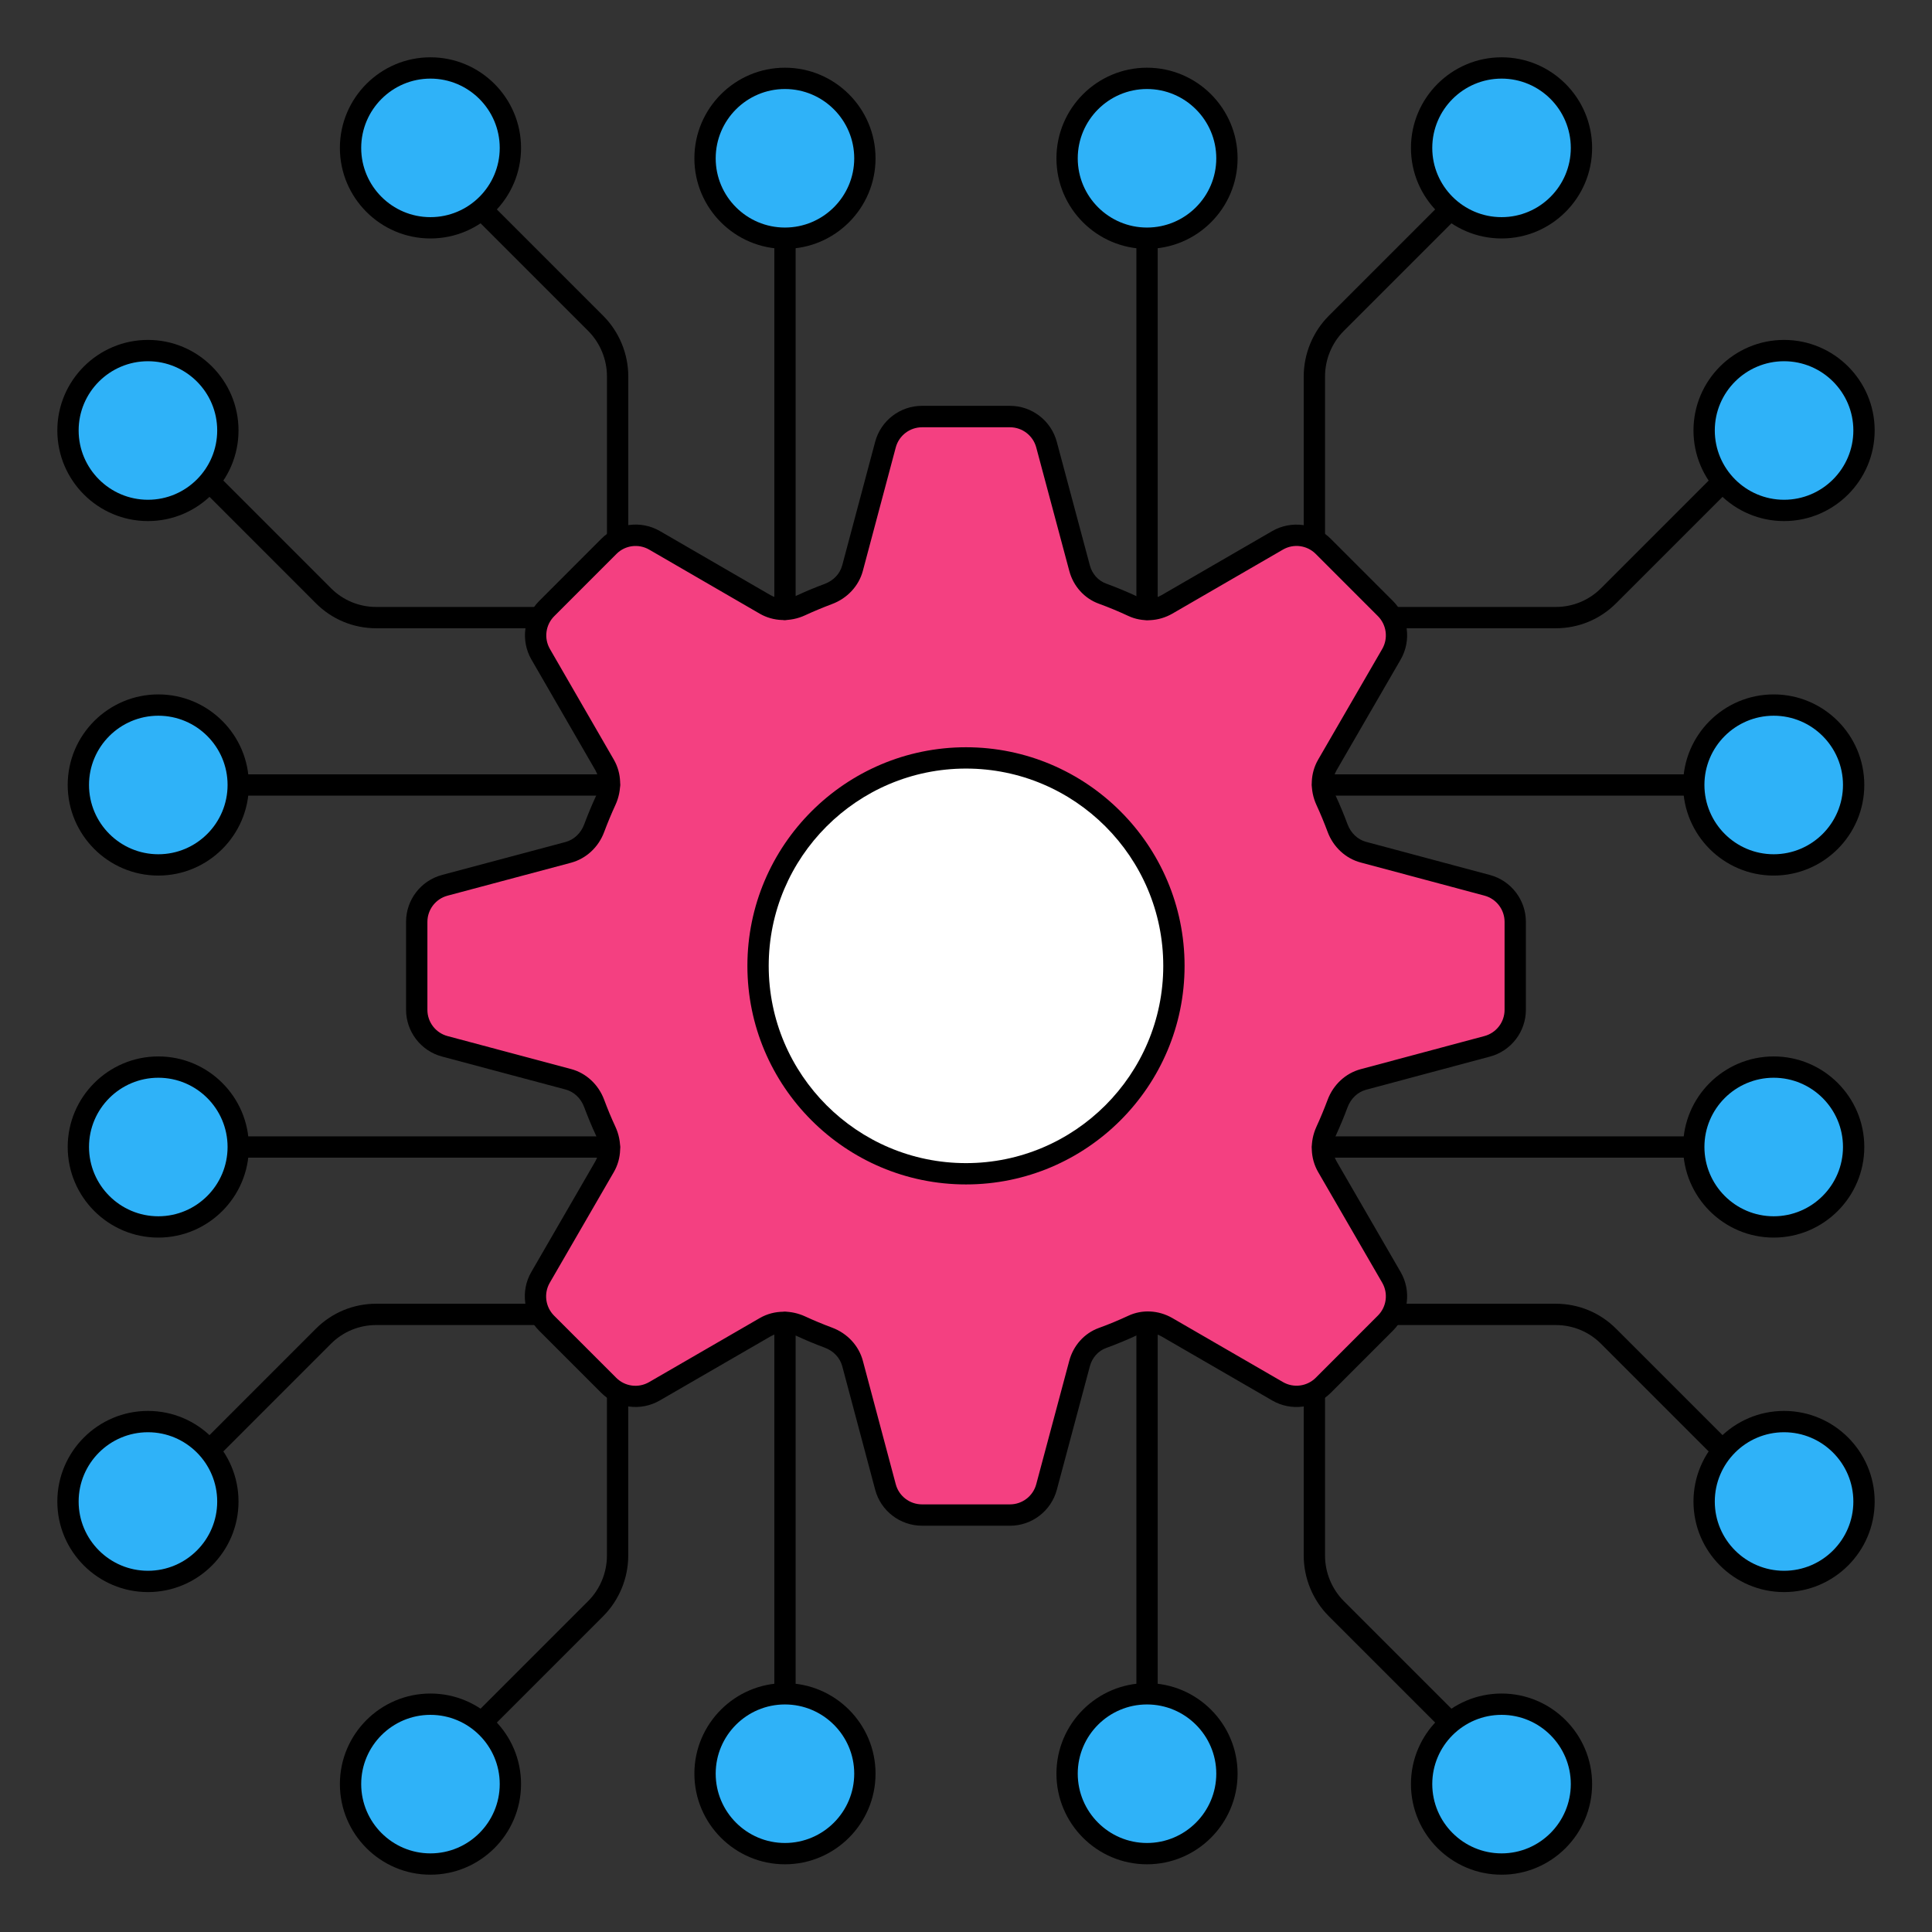 <?xml version="1.0" encoding="UTF-8"?> <svg xmlns="http://www.w3.org/2000/svg" id="Layer_1" height="512" viewBox="0 0 68 68" width="512"><rect x="0" y="0" width="68" height="68" fill="#333333" stroke="none"/><g><g><path d="m47.079 38.843c-.123.33-.257.654-.403.972-.185.402-.179.864.042 1.247l2.257 3.899c.302.522.215 1.181-.211 1.608l-2.19 2.19c-.426.426-1.086.512-1.608.21l-3.892-2.253c-.37-.213-.821-.244-1.207-.063-.347.162-.703.31-1.064.441-.399.145-.695.486-.805.896l-1.164 4.35c-.156.582-.683.986-1.286.986h-3.095c-.603 0-1.131-.405-1.287-.987l-1.159-4.347c-.114-.427-.437-.757-.851-.911-.332-.123-.657-.258-.974-.405-.404-.187-.869-.184-1.253.039l-3.895 2.254c-.522.302-1.182.216-1.608-.21l-2.19-2.19c-.427-.427-.513-1.086-.211-1.608l2.254-3.895c.223-.385.227-.85.04-1.254-.148-.317-.282-.642-.406-.973-.153-.414-.484-.738-.911-.851l-4.346-1.16c-.583-.155-.988-.683-.988-1.286v-3.095c0-.603.405-1.131.988-1.286l4.346-1.16c.427-.114.758-.437.911-.851.124-.331.259-.657.406-.974.187-.403.183-.868-.039-1.252l-2.25-3.896c-.301-.522-.214-1.181.212-1.607l2.19-2.19c.426-.427 1.086-.513 1.608-.211l3.888 2.253c.385.223.851.227 1.255.04.317-.147.642-.282.972-.405.415-.154.738-.484.852-.912l1.159-4.346c.156-.582.684-.988 1.287-.988h3.095c.603 0 1.13.405 1.286.987l1.164 4.349c.11.41.406.751.805.896.361.132.717.28 1.064.442.386.181.837.15 1.207-.063l3.892-2.254c.522-.301 1.182-.215 1.608.211l2.19 2.19c.426.426.513 1.086.211 1.608l-2.257 3.899c-.221.383-.227.845-.042 1.247.146.317.28.642.403.972.154.413.484.735.91.848l4.356 1.166c.582.156.987.683.987 1.286v3.097c0 .602-.405 1.13-.987 1.285l-4.356 1.166c-.426.114-.756.436-.91.849" fill="#f44081"></path></g><g><path d="m35.548 53.7h-3.095c-.772 0-1.451-.52-1.649-1.265l-1.159-4.347c-.08-.3-.307-.54-.62-.656-.34-.126-.674-.266-1-.417-.307-.142-.638-.133-.907.023l-3.896 2.254c-.669.387-1.516.275-2.062-.27l-2.189-2.19c-.546-.545-.657-1.393-.271-2.061l2.254-3.896c.155-.267.164-.606.024-.908-.151-.325-.289-.659-.417-1-.114-.31-.359-.542-.656-.62l-4.347-1.16c-.745-.198-1.266-.876-1.266-1.648v-3.095c0-.772.521-1.45 1.266-1.648l4.347-1.16c.297-.08.542-.311.656-.619.128-.341.266-.675.416-1.001.141-.301.132-.64-.022-.907l-2.251-3.896c-.385-.668-.272-1.515.273-2.06l2.188-2.19c.546-.547 1.392-.657 2.062-.271l3.889 2.253c.266.153.606.164.909.024.325-.151.659-.29.998-.416.314-.117.541-.356.621-.657l1.159-4.346c.199-.746.877-1.266 1.649-1.266h3.095c.771 0 1.448.52 1.648 1.265l1.164 4.349c.08.301.293.54.57.641.372.136.737.288 1.095.455.271.127.59.109.862-.048l3.891-2.253c.668-.385 1.517-.274 2.061.271l2.19 2.19c.545.545.656 1.393.27 2.061l-2.257 3.899c-.155.27-.165.599-.025.902.149.326.288.659.414.998.114.308.358.538.654.617l4.356 1.166c.745.199 1.266.877 1.266 1.648v3.097c0 .771-.521 1.449-1.266 1.647l-4.356 1.166c-.296.079-.54.31-.654.617v0c-.126.339-.265.671-.414.998-.14.304-.13.633.026.904l2.256 3.898c.386.667.275 1.515-.27 2.061l-2.189 2.19c-.547.546-1.395.657-2.062.269l-3.891-2.252c-.271-.155-.592-.174-.86-.048-.358.167-.725.319-1.096.454-.277.101-.49.34-.57.64l-1.164 4.351c-.2.744-.878 1.264-1.648 1.264zm-7.966-7.534c.255 0 .514.056.757.168.309.143.625.274.947.394.536.199.941.635 1.083 1.165l1.159 4.348c.111.417.491.708.925.708h3.095c.432 0 .812-.291.924-.708l1.164-4.35c.144-.537.532-.967 1.039-1.151.352-.127.696-.271 1.034-.428.488-.23 1.068-.2 1.552.078l3.893 2.253c.375.218.849.155 1.156-.15l2.188-2.19c.306-.306.368-.781.152-1.155l-2.257-3.898c-.275-.478-.297-1.072-.059-1.592.142-.309.272-.625.393-.946.199-.535.634-.938 1.164-1.08l4.356-1.166c.417-.111.709-.491.709-.923v-3.097c0-.432-.292-.812-.709-.923l-4.356-1.166c-.53-.141-.966-.545-1.164-1.08-.12-.321-.251-.638-.393-.946-.238-.519-.217-1.113.058-1.59l2.258-3.9c.216-.374.153-.849-.152-1.155l-2.189-2.19c-.306-.306-.78-.369-1.155-.151l-3.892 2.254c-.483.277-1.064.308-1.554.078-.337-.157-.683-.301-1.034-.429-.506-.184-.895-.614-1.038-1.151l-1.164-4.349c-.112-.417-.492-.709-.924-.709h-3.095c-.433 0-.813.292-.925.709l-1.159 4.346c-.142.531-.548.967-1.085 1.167-.318.12-.635.251-.944.394-.522.244-1.122.222-1.601-.056l-3.888-2.253c-.376-.218-.851-.155-1.154.151l-2.189 2.19c-.307.306-.369.78-.153 1.155l2.25 3.896c.276.478.297 1.076.054 1.598-.142.308-.273.625-.394.947-.198.535-.634.939-1.166 1.082l-4.347 1.16c-.418.111-.709.491-.709.923v3.095c0 .433.291.812.709.924l4.347 1.16c.531.141.967.546 1.166 1.083.12.321.25.637.394.945.243.524.223 1.122-.056 1.601l-2.254 3.895c-.216.374-.153.849.152 1.155l2.19 2.19c.304.304.776.369 1.155.15l3.895-2.254c.255-.148.545-.223.841-.223zm19.497-7.324h.01z"></path></g><g><path d="m41.318 33.994c0 4.041-3.278 7.319-7.318 7.319-4.041 0-7.319-3.278-7.319-7.319 0-4.041 3.278-7.318 7.319-7.318 4.04 0 7.318 3.277 7.318 7.318" fill="#fff"></path></g><g><path d="m34 41.688c-4.242 0-7.694-3.452-7.694-7.694 0-4.242 3.452-7.693 7.694-7.693s7.693 3.451 7.693 7.693c0 4.242-3.451 7.694-7.693 7.694zm0-14.637c-3.829 0-6.944 3.115-6.944 6.943 0 3.829 3.115 6.944 6.944 6.944 3.828 0 6.943-3.115 6.943-6.944 0-3.828-3.115-6.943-6.943-6.943z"></path></g><g><path d="m17.018 60.942c-.096 0-.192-.037-.266-.11-.146-.146-.146-.384 0-.53l3.949-3.949c.42-.42.661-1.002.661-1.597v-5.708c0-.207.168-.375.375-.375s.375.168.375.375v5.708c0 .792-.321 1.567-.88 2.127l-3.949 3.949c-.073.073-.17.11-.266.11z"></path></g><g><path d="m17.964 62.793c0 1.555-1.261 2.815-2.815 2.815-1.555 0-2.811-1.26-2.811-2.815 0-1.555 1.256-2.811 2.811-2.811 1.554 0 2.815 1.256 2.815 2.811" fill="#2fb2f8"></path></g><g><path d="m15.15 65.983c-1.757 0-3.187-1.431-3.187-3.19 0-1.757 1.43-3.186 3.187-3.186 1.759 0 3.189 1.429 3.189 3.186 0 1.759-1.431 3.19-3.189 3.19zm0-5.626c-1.344 0-2.437 1.093-2.437 2.436 0 1.345 1.093 2.44 2.437 2.44 1.345 0 2.439-1.095 2.439-2.44 0-1.343-1.095-2.436-2.439-2.436z"></path></g><g><path d="m50.982 60.942c-.096 0-.192-.037-.266-.11l-3.949-3.949c-.559-.56-.88-1.335-.88-2.127v-5.708c0-.207.168-.375.375-.375s.375.168.375.375v5.708c0 .594.241 1.176.661 1.597l3.949 3.949c.146.146.146.384 0 .53-.073.073-.17.11-.266.11z"></path></g><g><path d="m50.036 62.793c0 1.555 1.261 2.815 2.815 2.815 1.555 0 2.811-1.26 2.811-2.815 0-1.555-1.256-2.811-2.811-2.811-1.554 0-2.815 1.256-2.815 2.811" fill="#2fb2f8"></path></g><g><path d="m52.851 65.983c-1.759 0-3.19-1.431-3.19-3.19 0-1.757 1.432-3.186 3.19-3.186 1.757 0 3.186 1.429 3.186 3.186 0 1.759-1.429 3.19-3.186 3.19zm0-5.626c-1.346 0-2.44 1.093-2.44 2.436 0 1.345 1.095 2.44 2.44 2.44 1.343 0 2.436-1.095 2.436-2.44 0-1.343-1.093-2.436-2.436-2.436z"></path></g><g><path d="m27.629 59.991c-.207 0-.375-.168-.375-.375v-13.065c0-.207.168-.375.375-.375s.375.168.375.375v13.065c0 .207-.168.375-.375.375z"></path></g><g><path d="m30.442 62.428c0 1.555-1.26 2.815-2.815 2.815-1.555 0-2.811-1.26-2.811-2.815 0-1.555 1.256-2.811 2.811-2.811 1.555 0 2.815 1.256 2.815 2.811" fill="#2fb2f8"></path></g><g><path d="m27.627 65.617c-1.757 0-3.187-1.431-3.187-3.19 0-1.757 1.43-3.186 3.187-3.186 1.759 0 3.189 1.429 3.189 3.186 0 1.759-1.431 3.19-3.189 3.19zm0-5.626c-1.344 0-2.437 1.093-2.437 2.436 0 1.345 1.093 2.44 2.437 2.44 1.345 0 2.439-1.095 2.439-2.44 0-1.343-1.095-2.436-2.439-2.436z"></path></g><g><path d="m40.372 59.991c-.207 0-.375-.168-.375-.375v-13.065c0-.207.168-.375.375-.375s.375.168.375.375v13.065c0 .207-.168.375-.375.375z"></path></g><g><path d="m43.184 62.428c0 1.555-1.26 2.815-2.815 2.815-1.555 0-2.811-1.26-2.811-2.815 0-1.555 1.256-2.811 2.811-2.811 1.555 0 2.815 1.256 2.815 2.811" fill="#2fb2f8"></path></g><g><path d="m40.37 65.617c-1.757 0-3.187-1.431-3.187-3.19 0-1.757 1.43-3.186 3.187-3.186 1.759 0 3.189 1.429 3.189 3.186 0 1.759-1.431 3.19-3.189 3.19zm0-5.626c-1.344 0-2.437 1.093-2.437 2.436 0 1.345 1.093 2.44 2.437 2.44 1.345 0 2.439-1.095 2.439-2.44 0-1.343-1.095-2.436-2.439-2.436z"></path></g><g><path d="m21.738 19.327c-.207 0-.375-.168-.375-.375v-5.707c0-.595-.241-1.177-.661-1.598l-3.949-3.949c-.146-.146-.146-.384 0-.53.146-.146.385-.146.531 0l3.949 3.949c.559.56.88 1.335.88 2.128v5.707c0 .207-.168.375-.375.375z"></path></g><g><path d="m17.964 5.207c0-1.555-1.261-2.815-2.815-2.815-1.555 0-2.811 1.26-2.811 2.815 0 1.555 1.256 2.811 2.811 2.811 1.554-0 2.815-1.256 2.815-2.811" fill="#2fb2f8"></path></g><g><path d="m15.15 8.393c-1.757 0-3.187-1.429-3.187-3.186 0-1.759 1.43-3.19 3.187-3.19 1.759 0 3.189 1.431 3.189 3.19 0 1.757-1.431 3.186-3.189 3.186zm0-5.626c-1.344 0-2.437 1.095-2.437 2.44 0 1.343 1.093 2.436 2.437 2.436 1.345 0 2.439-1.093 2.439-2.436 0-1.345-1.095-2.44-2.439-2.44z"></path></g><g><path d="m46.262 19.327c-.207 0-.375-.168-.375-.375v-5.707c0-.792.321-1.568.88-2.128l3.949-3.949c.146-.146.385-.146.531 0 .146.146.146.384 0 .53l-3.949 3.949c-.42.42-.661 1.002-.661 1.598v5.707c0 .207-.168.375-.375.375z"></path></g><g><path d="m50.036 5.207c0-1.555 1.261-2.815 2.815-2.815 1.555 0 2.811 1.26 2.811 2.815 0 1.555-1.256 2.811-2.811 2.811-1.554-0-2.815-1.256-2.815-2.811" fill="#2fb2f8"></path></g><g><path d="m52.851 8.393c-1.759 0-3.19-1.429-3.19-3.186 0-1.759 1.432-3.19 3.19-3.19 1.757 0 3.186 1.431 3.186 3.19 0 1.757-1.429 3.186-3.186 3.186zm0-5.626c-1.346 0-2.44 1.095-2.44 2.44 0 1.343 1.095 2.436 2.44 2.436 1.343 0 2.436-1.093 2.436-2.436 0-1.345-1.093-2.44-2.436-2.44z"></path></g><g><path d="m27.629 21.824c-.207 0-.375-.168-.375-.375v-13.065c0-.207.168-.375.375-.375s.375.168.375.375v13.065c0 .207-.168.375-.375.375z"></path></g><g><path d="m30.442 5.573c0-1.555-1.26-2.815-2.815-2.815-1.555 0-2.811 1.26-2.811 2.815 0 1.555 1.256 2.811 2.811 2.811 1.555-0 2.815-1.256 2.815-2.811" fill="#2fb2f8"></path></g><g><path d="m27.627 8.759c-1.757 0-3.187-1.429-3.187-3.186 0-1.759 1.43-3.19 3.187-3.19 1.759 0 3.189 1.431 3.189 3.19 0 1.757-1.431 3.186-3.189 3.186zm0-5.626c-1.344 0-2.437 1.095-2.437 2.44 0 1.343 1.093 2.436 2.437 2.436 1.345 0 2.439-1.093 2.439-2.436 0-1.345-1.095-2.44-2.439-2.44z"></path></g><g><path d="m40.372 21.824c-.207 0-.375-.168-.375-.375v-13.065c0-.207.168-.375.375-.375s.375.168.375.375v13.065c0 .207-.168.375-.375.375z"></path></g><g><path d="m43.184 5.573c0-1.555-1.26-2.815-2.815-2.815-1.555 0-2.811 1.26-2.811 2.815 0 1.555 1.256 2.811 2.811 2.811 1.555-0 2.815-1.256 2.815-2.811" fill="#2fb2f8"></path></g><g><path d="m40.37 8.759c-1.757 0-3.187-1.429-3.187-3.186 0-1.759 1.43-3.19 3.187-3.19 1.759 0 3.189 1.431 3.189 3.19 0 1.757-1.431 3.186-3.189 3.186zm0-5.626c-1.344 0-2.437 1.095-2.437 2.44 0 1.343 1.093 2.436 2.437 2.436 1.345 0 2.439-1.093 2.439-2.436 0-1.345-1.095-2.44-2.439-2.44z"></path></g><g><path d="m18.952 22.113h-5.708c-.805 0-1.56-.313-2.127-.881l-3.948-3.949c-.146-.146-.146-.384 0-.53.146-.146.385-.146.531 0l3.948 3.949c.425.426.992.661 1.596.661h5.708c.207 0 .375.168.375.375s-.168.375-.375.375z"></path></g><g><path d="m5.207 17.965c-1.555 0-2.815-1.261-2.815-2.815 0-1.555 1.26-2.811 2.815-2.811 1.555 0 2.812 1.256 2.812 2.811-0 1.554-1.257 2.815-2.812 2.815" fill="#2fb2f8"></path></g><g><path d="m5.208 18.34c-1.759 0-3.19-1.431-3.19-3.19 0-1.757 1.432-3.186 3.19-3.186 1.757 0 3.187 1.429 3.187 3.186 0 1.759-1.43 3.19-3.187 3.19zm0-5.626c-1.346 0-2.44 1.093-2.44 2.436 0 1.345 1.095 2.44 2.44 2.44 1.344 0 2.437-1.095 2.437-2.44 0-1.343-1.093-2.436-2.437-2.436z"></path></g><g><path d="m7.434 51.357c-.096 0-.192-.037-.265-.11-.146-.146-.147-.384-.001-.53l3.948-3.949c.567-.568 1.322-.881 2.127-.881h5.708c.207 0 .375.168.375.375s-.168.375-.375.375h-5.708c-.604 0-1.171.235-1.596.661l-3.948 3.949c-.073.073-.17.11-.266.11z"></path></g><g><path d="m5.207 50.035c-1.555 0-2.815 1.261-2.815 2.815 0 1.555 1.26 2.811 2.815 2.811 1.555 0 2.812-1.256 2.812-2.811-0-1.554-1.257-2.815-2.812-2.815" fill="#2fb2f8"></path></g><g><path d="m5.208 56.036c-1.759 0-3.19-1.429-3.19-3.186 0-1.759 1.432-3.19 3.19-3.19 1.757 0 3.187 1.431 3.187 3.19 0 1.757-1.43 3.186-3.187 3.186zm0-5.626c-1.346 0-2.44 1.095-2.44 2.44 0 1.343 1.095 2.436 2.44 2.436 1.344 0 2.437-1.093 2.437-2.436 0-1.345-1.093-2.44-2.437-2.44z"></path></g><g><path d="m21.45 28.004h-13.065c-.207 0-.375-.168-.375-.375s.168-.375.375-.375h13.065c.207 0 .375.168.375.375s-.168.375-.375.375z"></path></g><g><path d="m5.572 30.442c-1.555 0-2.815-1.261-2.815-2.815 0-1.555 1.26-2.811 2.815-2.811 1.555 0 2.812 1.256 2.812 2.811-0 1.554-1.257 2.815-2.812 2.815" fill="#2fb2f8"></path></g><g><path d="m5.573 30.817c-1.759 0-3.19-1.431-3.19-3.19 0-1.757 1.432-3.186 3.19-3.186 1.757 0 3.187 1.429 3.187 3.186 0 1.759-1.43 3.19-3.187 3.19zm0-5.626c-1.346 0-2.44 1.093-2.44 2.436 0 1.345 1.095 2.44 2.44 2.44 1.344 0 2.437-1.095 2.437-2.44 0-1.343-1.093-2.436-2.437-2.436z"></path></g><g><path d="m21.45 40.746h-13.065c-.207 0-.375-.168-.375-.375s.168-.375.375-.375h13.065c.207 0 .375.168.375.375s-.168.375-.375.375z"></path></g><g><path d="m5.572 43.184c-1.555 0-2.815-1.261-2.815-2.815 0-1.555 1.26-2.811 2.815-2.811 1.555 0 2.812 1.256 2.812 2.811-0 1.554-1.257 2.815-2.812 2.815" fill="#2fb2f8"></path></g><g><path d="m5.573 43.559c-1.759 0-3.19-1.431-3.19-3.19 0-1.757 1.432-3.186 3.19-3.186 1.757 0 3.187 1.429 3.187 3.186 0 1.759-1.43 3.19-3.187 3.19zm0-5.626c-1.346 0-2.44 1.093-2.44 2.436 0 1.345 1.095 2.44 2.44 2.44 1.344 0 2.437-1.095 2.437-2.44 0-1.343-1.093-2.436-2.437-2.436z"></path></g><g><path d="m54.756 22.113h-5.708c-.207 0-.375-.168-.375-.375s.168-.375.375-.375h5.708c.604 0 1.171-.235 1.596-.661l3.949-3.949c.146-.146.385-.146.531 0 .146.146.146.384 0 .53l-3.949 3.949c-.567.568-1.322.881-2.127.881z"></path></g><g><path d="m62.793 17.965c1.554 0 2.815-1.261 2.815-2.815 0-1.555-1.261-2.811-2.815-2.811-1.555 0-2.812 1.256-2.812 2.811 0 1.554 1.257 2.815 2.812 2.815" fill="#2fb2f8"></path></g><g><path d="m62.793 18.34c-1.758 0-3.188-1.431-3.188-3.19 0-1.757 1.43-3.186 3.188-3.186 1.759 0 3.189 1.429 3.189 3.186 0 1.759-1.431 3.19-3.189 3.19zm0-5.626c-1.344 0-2.438 1.093-2.438 2.436 0 1.345 1.094 2.44 2.438 2.44 1.345 0 2.439-1.095 2.439-2.44 0-1.343-1.095-2.436-2.439-2.436z"></path></g><g><path d="m60.567 51.357c-.096 0-.192-.037-.266-.11l-3.949-3.949c-.425-.426-.992-.661-1.596-.661h-5.708c-.207 0-.375-.168-.375-.375s.168-.375.375-.375h5.708c.805 0 1.56.313 2.127.881l3.949 3.949c.146.146.146.384 0 .53-.073.073-.17.11-.266.11z"></path></g><g><path d="m62.793 50.035c1.554 0 2.815 1.261 2.815 2.815 0 1.555-1.261 2.811-2.815 2.811-1.555 0-2.812-1.256-2.812-2.811 0-1.554 1.257-2.815 2.812-2.815" fill="#2fb2f8"></path></g><g><path d="m62.793 56.036c-1.758 0-3.188-1.429-3.188-3.186 0-1.759 1.43-3.19 3.188-3.19 1.759 0 3.189 1.431 3.189 3.19 0 1.757-1.431 3.186-3.189 3.186zm0-5.626c-1.344 0-2.438 1.095-2.438 2.44 0 1.343 1.094 2.436 2.438 2.436 1.345 0 2.439-1.093 2.439-2.436 0-1.345-1.095-2.44-2.439-2.44z"></path></g><g><path d="m59.616 28.004h-13.064c-.207 0-.375-.168-.375-.375s.168-.375.375-.375h13.064c.207 0 .375.168.375.375s-.168.375-.375.375z"></path></g><g><path d="m62.428 30.442c1.554 0 2.815-1.261 2.815-2.815 0-1.555-1.261-2.811-2.815-2.811-1.555 0-2.812 1.256-2.812 2.811 0 1.554 1.257 2.815 2.812 2.815" fill="#2fb2f8"></path></g><g><path d="m62.428 30.817c-1.758 0-3.188-1.431-3.188-3.19 0-1.757 1.43-3.186 3.188-3.186 1.759 0 3.189 1.429 3.189 3.186 0 1.759-1.431 3.19-3.189 3.19zm0-5.626c-1.344 0-2.438 1.093-2.438 2.436 0 1.345 1.094 2.44 2.438 2.44 1.345 0 2.439-1.095 2.439-2.44 0-1.343-1.095-2.436-2.439-2.436z"></path></g><g><path d="m59.616 40.746h-13.064c-.207 0-.375-.168-.375-.375s.168-.375.375-.375h13.064c.207 0 .375.168.375.375s-.168.375-.375.375z"></path></g><g><path d="m62.428 43.184c1.554 0 2.815-1.261 2.815-2.815 0-1.555-1.261-2.811-2.815-2.811-1.555 0-2.812 1.256-2.812 2.811 0 1.554 1.257 2.815 2.812 2.815" fill="#2fb2f8"></path></g><g><path d="m62.428 43.559c-1.758 0-3.188-1.431-3.188-3.19 0-1.757 1.43-3.186 3.188-3.186 1.759 0 3.189 1.429 3.189 3.186 0 1.759-1.431 3.19-3.189 3.19zm0-5.626c-1.344 0-2.438 1.093-2.438 2.436 0 1.345 1.094 2.44 2.438 2.44 1.345 0 2.439-1.095 2.439-2.44 0-1.343-1.095-2.436-2.439-2.436z"></path></g></g></svg> 